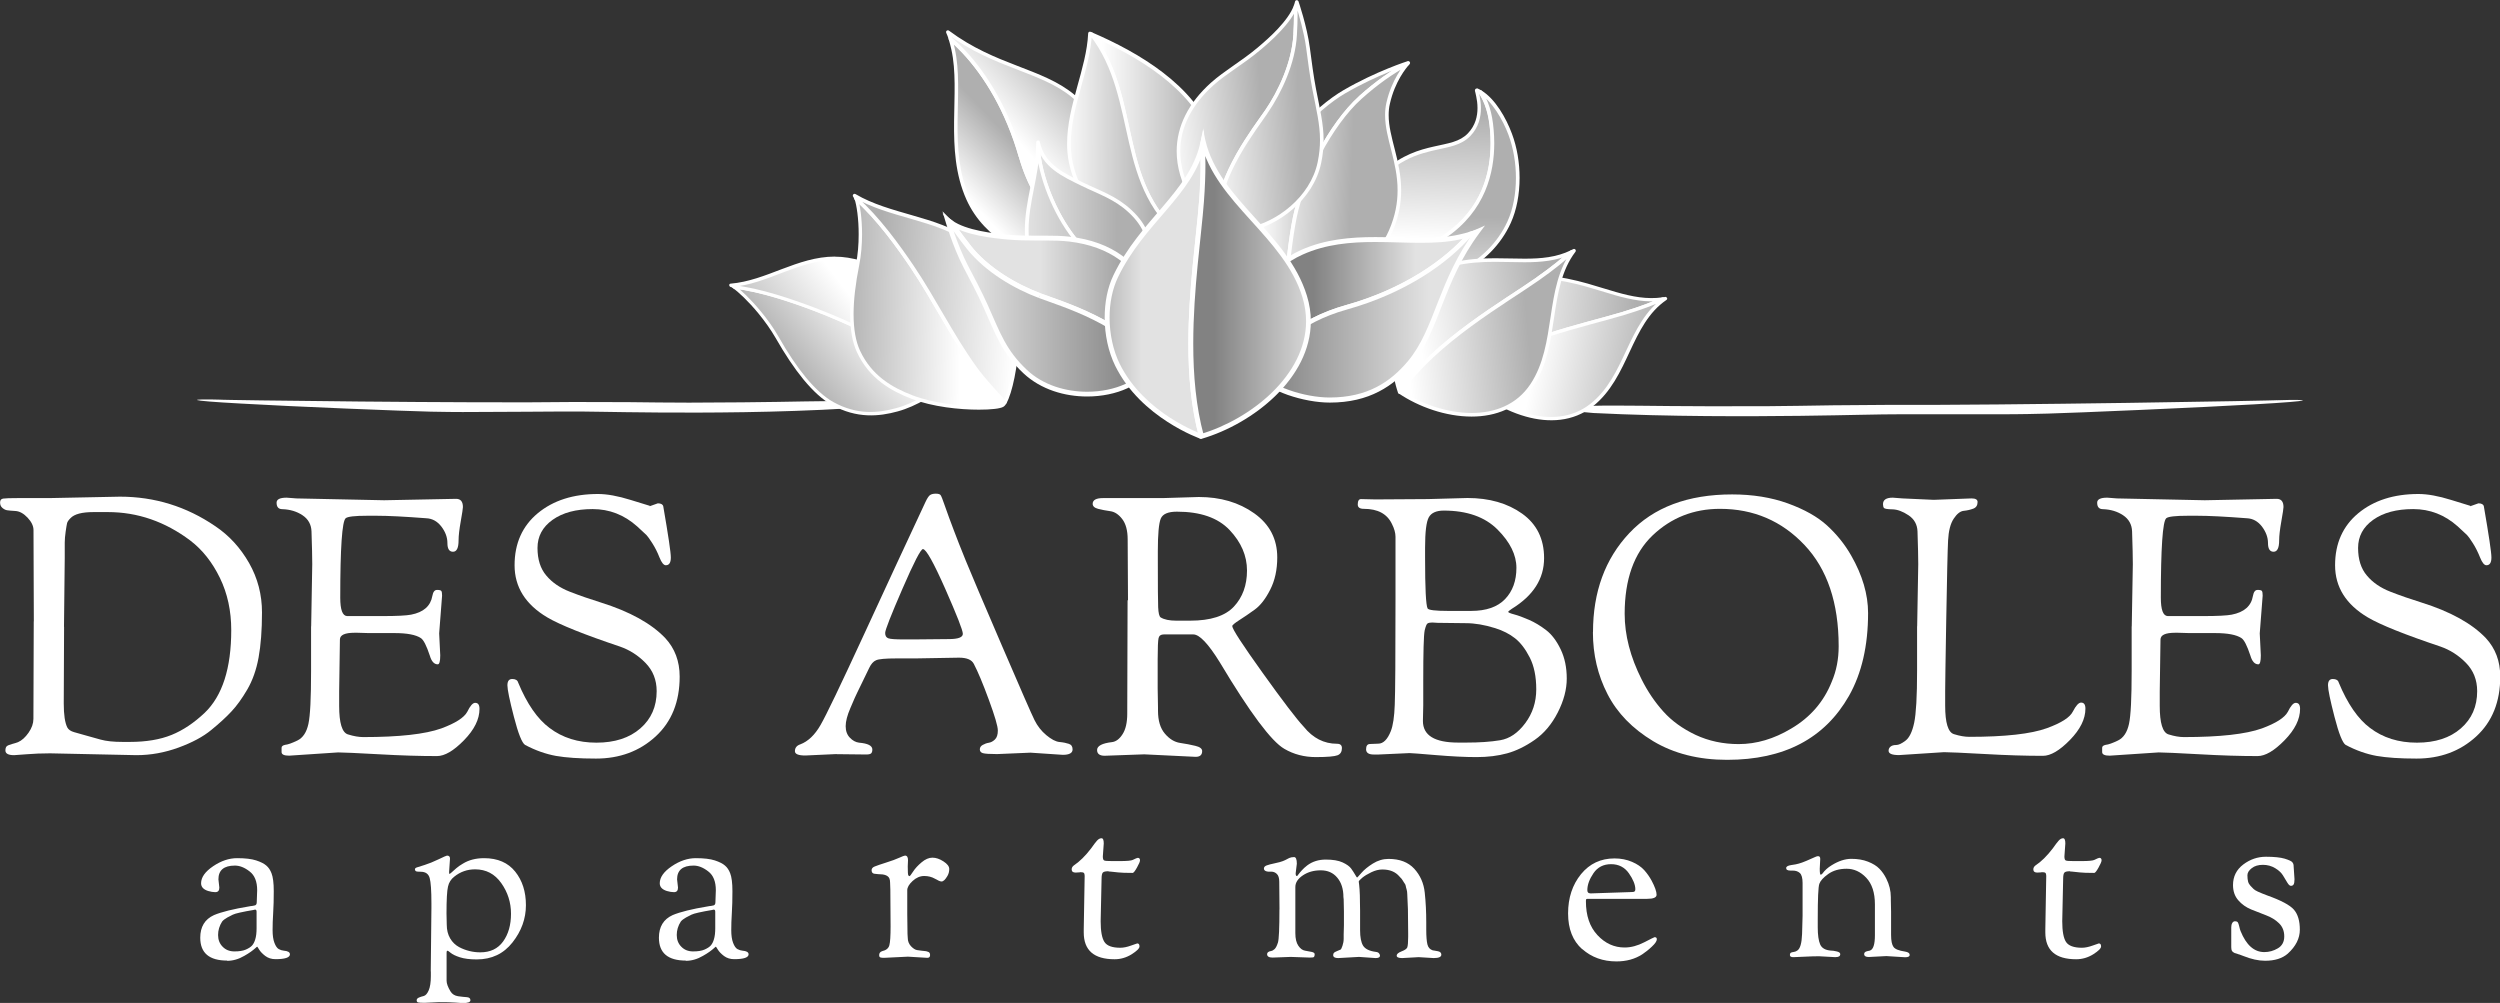 <?xml version="1.0" encoding="UTF-8"?>
<svg id="logos" xmlns="http://www.w3.org/2000/svg" xmlns:xlink="http://www.w3.org/1999/xlink" viewBox="0 0 300 120.35">
  <rect x="0" y="0" width="300" height="120.35" fill="#333333" stroke="none"/>
  <defs>
    <style>
      .cls-1 {
        fill: url(#New_Gradient_Swatch_4);
      }

      .cls-1, .cls-2, .cls-3, .cls-4, .cls-5, .cls-6, .cls-7, .cls-8, .cls-9, .cls-10, .cls-11, .cls-12, .cls-13, .cls-14, .cls-15, .cls-16, .cls-17, .cls-18, .cls-19, .cls-20, .cls-21, .cls-22, .cls-23, .cls-24, .cls-25, .cls-26, .cls-27, .cls-28 {
        stroke-width: 0px;
      }

      .cls-2 {
        fill: url(#linear-gradient);
      }

      .cls-3 {
        fill: url(#linear-gradient-25);
      }

      .cls-4 {
        fill: url(#linear-gradient-11);
      }

      .cls-5 {
        fill: url(#linear-gradient-12);
      }

      .cls-6 {
        fill: url(#linear-gradient-13);
      }

      .cls-7 {
        fill: url(#linear-gradient-10);
      }

      .cls-8 {
        fill: url(#linear-gradient-17);
      }

      .cls-9 {
        fill: url(#linear-gradient-16);
      }

      .cls-10 {
        fill: url(#linear-gradient-19);
      }

      .cls-11 {
        fill: url(#linear-gradient-15);
      }

      .cls-12 {
        fill: url(#linear-gradient-23);
      }

      .cls-13 {
        fill: url(#linear-gradient-21);
      }

      .cls-14 {
        fill: url(#linear-gradient-18);
      }

      .cls-15 {
        fill: url(#linear-gradient-14);
      }

      .cls-16 {
        fill: url(#linear-gradient-22);
      }

      .cls-17 {
        fill: url(#linear-gradient-20);
      }

      .cls-18 {
        fill: url(#linear-gradient-24);
      }

      .cls-19 {
        fill-rule: evenodd;
      }

      .cls-19, .cls-28 {
        fill: #fff;
      }

      .cls-20 {
        fill: url(#linear-gradient-4);
      }

      .cls-21 {
        fill: url(#linear-gradient-2);
      }

      .cls-22 {
        fill: url(#linear-gradient-3);
      }

      .cls-23 {
        fill: url(#linear-gradient-8);
      }

      .cls-24 {
        fill: url(#linear-gradient-9);
      }

      .cls-25 {
        fill: url(#linear-gradient-7);
      }

      .cls-26 {
        fill: url(#linear-gradient-5);
      }

      .cls-27 {
        fill: url(#linear-gradient-6);
      }
    </style>
    <linearGradient id="linear-gradient" x1="1067.25" y1="-104.08" x2="1067.83" y2="-104.08" gradientTransform="translate(1959.35 31557.35) rotate(-87.68) scale(29.45)" gradientUnits="userSpaceOnUse">
      <stop offset="0" stop-color="#fff"/>
      <stop offset=".9" stop-color="#afafaf"/>
      <stop offset="1" stop-color="#afafaf"/>
    </linearGradient>
    <linearGradient id="linear-gradient-2" x1="1082.49" y1="-120.39" x2="1083.07" y2="-120.39" gradientTransform="translate(2517.95 28970.94) rotate(-88.29) scale(26.65)" xlink:href="#linear-gradient"/>
    <linearGradient id="linear-gradient-3" x1="902.74" y1="-14.42" x2="903.61" y2="-14.42" gradientTransform="translate(-18123.88 -2692.13) rotate(7.65) scale(20.49 -18.79) skewX(-1.45)" xlink:href="#linear-gradient"/>
    <linearGradient id="linear-gradient-4" x1="917.28" y1="5.08" x2="917.86" y2="5.08" gradientTransform="translate(-25025.12 -4863.22) rotate(11.3) scale(28 -25.61) skewX(-.81)" xlink:href="#linear-gradient"/>
    <linearGradient id="linear-gradient-5" x1="873.49" y1="74.01" x2="874.07" y2="74.01" gradientTransform="translate(-13606.47 1188.01) scale(15.75 -15.75)" xlink:href="#linear-gradient"/>
    <linearGradient id="linear-gradient-6" x1="890.01" y1="69.94" x2="890.59" y2="69.94" gradientTransform="translate(-18455.55 793.24) rotate(2.12) scale(20.86 -20.86)" xlink:href="#linear-gradient"/>
    <linearGradient id="linear-gradient-7" x1="901.03" y1="115.09" x2="901.61" y2="115.09" gradientTransform="translate(-9436.15 11584.89) rotate(-43.16) scale(16.51 -16.51)" xlink:href="#linear-gradient"/>
    <linearGradient id="linear-gradient-8" x1="909.21" y1="103.6" x2="909.79" y2="103.6" gradientTransform="translate(-12666.89 14568.03) rotate(-42.19) scale(21.17 -21.17)" xlink:href="#linear-gradient"/>
    <linearGradient id="linear-gradient-9" x1="1013.45" y1="-142.72" x2="1014.25" y2="-142.72" gradientTransform="translate(15256.96 -8437.19) rotate(141.4) scale(16.89 -19.84) skewX(-.28)" xlink:href="#linear-gradient"/>
    <linearGradient id="linear-gradient-10" x1="990.86" y1="-63.42" x2="991.44" y2="-63.42" gradientTransform="translate(22822.38 -14303.69) rotate(143.45) scale(27.01 -31.7) skewX(-.94)" xlink:href="#linear-gradient"/>
    <linearGradient id="linear-gradient-11" x1="890.73" y1="80.88" x2="891.6" y2="80.88" gradientTransform="translate(-17638.62 4513.39) rotate(-8.91) scale(20.53 -20.53)" xlink:href="#linear-gradient"/>
    <linearGradient id="linear-gradient-12" x1="903.68" y1="74.12" x2="904.26" y2="74.12" gradientTransform="translate(-24871.2 4283.81) rotate(-4.93) scale(28.01 -28.01)" xlink:href="#linear-gradient"/>
    <linearGradient id="linear-gradient-13" x1="995.94" y1="57.97" x2="996.74" y2="57.97" gradientTransform="translate(19888.05 -857.2) rotate(-179.26) scale(19.84 -19.84)" xlink:href="#linear-gradient"/>
    <linearGradient id="linear-gradient-14" x1="976.06" y1="61.76" x2="976.64" y2="61.76" gradientTransform="translate(31128.53 -575.88) rotate(-177.51) scale(31.71 -31.71)" xlink:href="#linear-gradient"/>
    <linearGradient id="linear-gradient-15" x1="895.89" y1="71.1" x2="896.47" y2="71.1" gradientTransform="translate(-20509.19 1654.49) scale(23.04 -23.04)" xlink:href="#linear-gradient"/>
    <linearGradient id="linear-gradient-16" x1="891.66" y1="71.42" x2="892.24" y2="71.42" gradientTransform="translate(-18647.52 1448.87) rotate(.22) scale(21.05 -21.05)" xlink:href="#linear-gradient"/>
    <linearGradient id="linear-gradient-17" x1="903.45" y1="70.48" x2="904.03" y2="70.48" gradientTransform="translate(-24634.83 1959.74) scale(27.4 -27.4)" xlink:href="#linear-gradient"/>
    <linearGradient id="linear-gradient-18" x1="909.23" y1="69.73" x2="909.81" y2="69.73" gradientTransform="translate(-29005.4 2262.11) scale(32.03 -32.03)" xlink:href="#linear-gradient"/>
    <linearGradient id="linear-gradient-19" x1="894.57" y1="73.96" x2="895.15" y2="73.96" gradientTransform="translate(-19680.85 2936.1) rotate(-3.66) scale(22.32 -22.32)" xlink:href="#linear-gradient"/>
    <linearGradient id="linear-gradient-20" x1="892.31" y1="72.87" x2="892.9" y2="72.87" gradientTransform="translate(-18981.22 2265.74) rotate(-2.04) scale(21.51 -21.51)" xlink:href="#linear-gradient"/>
    <linearGradient id="linear-gradient-21" x1="896.1" y1="71.57" x2="896.68" y2="71.57" gradientTransform="translate(-20909.56 1718.49) scale(23.51 -23.51)" gradientUnits="userSpaceOnUse">
      <stop offset="0" stop-color="#828282"/>
      <stop offset=".9" stop-color="#e2e2e2"/>
      <stop offset="1" stop-color="#e2e2e2"/>
    </linearGradient>
    <linearGradient id="linear-gradient-22" x1="912.79" y1="69.36" x2="913.37" y2="69.36" gradientTransform="translate(-33438.32 2590.34) scale(36.8 -36.8)" xlink:href="#linear-gradient-21"/>
    <linearGradient id="linear-gradient-23" x1="979.89" y1="60.23" x2="980.47" y2="60.23" gradientTransform="translate(28184.1 -1688.64) rotate(-180) scale(28.62 -28.62)" xlink:href="#linear-gradient-21"/>
    <linearGradient id="linear-gradient-24" x1="970.88" y1="61.4" x2="971.46" y2="61.4" gradientTransform="translate(36612.46 -2270.18) rotate(-180) scale(37.57 -37.57)" xlink:href="#linear-gradient-21"/>
    <linearGradient id="linear-gradient-25" x1="888.27" y1="72.17" x2="888.85" y2="72.17" gradientTransform="translate(-17452.28 1463.41) scale(19.79 -19.79)" xlink:href="#linear-gradient-21"/>
    <linearGradient id="New_Gradient_Swatch_4" data-name="New Gradient Swatch 4" x1="897.92" y1="70.88" x2="898.5" y2="70.88" gradientTransform="translate(-21673.61 1756.8) scale(24.3 -24.3)" gradientUnits="userSpaceOnUse">
      <stop offset="0" stop-color="#828282"/>
      <stop offset=".9" stop-color="#e2e2e2"/>
      <stop offset="1" stop-color="#e2e2e2"/>
    </linearGradient>
  </defs>
  <g>
    <path class="cls-28" d="m4.06,74.57l-.04-10.96c0-.49-.24-.99-.71-1.49-.47-.5-.96-.77-1.45-.8-.49-.03-.83-.06-1.01-.09-.19-.03-.37-.12-.56-.28-.19-.16-.28-.37-.28-.65s.12-.43.37-.47c.24-.04.86-.06,1.83-.06h3.76l8.42-.17c4.17,0,7.98,1.18,11.44,3.54,1.67,1.12,3.02,2.6,4.06,4.42,1.04,1.83,1.55,3.81,1.55,5.93s-.14,3.94-.41,5.42c-.27,1.48-.73,2.76-1.36,3.84-.63,1.08-1.27,1.96-1.9,2.63-.63.68-1.44,1.42-2.42,2.22-.98.81-2.29,1.51-3.93,2.11s-3.32.91-5.05.91l-10.36-.22c-1.01,0-1.94.04-2.81.11s-1.37.11-1.51.11c-.69,0-1.04-.19-1.04-.56,0-.23.05-.4.15-.5.1-.1.32-.19.65-.28.33-.09.57-.16.71-.22.46-.2.88-.58,1.27-1.14s.58-1.11.58-1.66l.04-11.7Zm3.63.65l-.04,9.19c0,1.35.14,2.32.43,2.89.14.26.42.45.82.56.4.12.86.25,1.38.39.52.14,1.11.31,1.79.5.68.19,1.56.28,2.65.28h.86c1.96,0,3.63-.28,5.01-.84,1.38-.56,2.7-1.45,3.97-2.65,2.13-2.04,3.19-5.35,3.19-9.93,0-2.3-.45-4.39-1.36-6.26-.91-1.87-2.09-3.37-3.56-4.49-3.02-2.27-6.32-3.41-9.88-3.41h-1.73c-1.38,0-2.3.24-2.76.73-.23.23-.37.43-.41.6-.04.17-.1.51-.17,1.01-.07.5-.11.94-.11,1.32v1.81l-.09,8.29Z"/>
    <path class="cls-28" d="m37.34,75.17l.13-7.47c0-.78-.03-2.09-.09-3.93-.03-.83-.39-1.48-1.08-1.94s-1.5-.7-2.42-.73c-.46,0-.69-.26-.69-.78,0-.4.4-.6,1.21-.6l1.17.09,10.53.22,8.63-.17c.55,0,.82.33.82.99,0,.17-.09.74-.26,1.71-.17.96-.26,1.72-.26,2.27,0,.92-.22,1.38-.67,1.38s-.67-.35-.67-1.04-.24-1.35-.73-1.99c-.49-.63-1.09-.96-1.81-.99-2.59-.2-4.58-.3-5.96-.3h-1.12c-1.5,0-2.36.1-2.59.3-.43.37-.65,3.55-.65,9.54,0,1.44.27,2.17.82,2.2h4.23c1.73,0,2.88-.06,3.45-.17,1.5-.29,2.34-1.04,2.55-2.24.09-.49.27-.73.56-.73s.46.04.52.13c.06.09.09.27.09.56l-.35,4.53.13,2.63c0,.72-.1,1.08-.3,1.08-.43,0-.75-.35-.95-1.04-.4-1.21-.76-1.91-1.08-2.11-.6-.4-1.66-.6-3.15-.6h-3.11l-1.38-.04h-.3c-1.18,0-1.77.27-1.77.82l-.09,6.22v1.73c0,2.07.35,3.22,1.06,3.43.7.22,1.32.32,1.83.32,4.32,0,7.44-.35,9.37-1.04,1.7-.63,2.73-1.29,3.11-1.99.35-.72.66-1.08.95-1.08.35,0,.52.24.52.73,0,1.24-.62,2.49-1.86,3.76-1.24,1.27-2.32,1.9-3.24,1.9-2.07,0-4.41-.07-7.01-.22-2.6-.14-4.22-.22-4.86-.22l-5.87.39c-.6,0-.91-.14-.91-.43v-.52c0-.17.14-.29.43-.35.32-.03.81-.2,1.47-.52.66-.32,1.1-.98,1.32-1.99s.32-3.12.32-6.35v-5.35Z"/>
    <path class="cls-28" d="m77.95,60.75l.99-.35c.37,0,.59.12.65.35.6,3.48.91,5.53.91,6.15s-.2.93-.6.93c-.26,0-.51-.31-.76-.93-.24-.62-.53-1.19-.86-1.71-.33-.52-.57-.85-.71-.99-.14-.14-.52-.49-1.12-1.04-1.55-1.38-3.33-2.07-5.33-2.07s-3.6.43-4.81,1.29c-1.21.86-1.81,1.99-1.81,3.37s.35,2.49,1.06,3.32c.7.84,1.65,1.48,2.83,1.94,1.18.46,2.42.89,3.71,1.29,3.48,1.09,6.06,2.52,7.73,4.27,1.15,1.24,1.73,2.78,1.73,4.62,0,3.02-.96,5.42-2.89,7.19-1.93,1.77-4.32,2.65-7.16,2.65-1.99,0-3.58-.11-4.79-.32-1.21-.22-2.45-.65-3.71-1.32-.37-.23-.82-1.35-1.34-3.37-.52-2.01-.78-3.27-.78-3.78s.19-.76.58-.76.63.14.71.43c1.06,2.56,2.32,4.37,3.76,5.44,1.55,1.18,3.43,1.77,5.63,1.77s3.96-.57,5.27-1.71c1.31-1.14,1.96-2.63,1.96-4.47,0-1.35-.45-2.48-1.34-3.39-.89-.91-1.91-1.56-3.06-1.96-4.29-1.44-7.19-2.6-8.72-3.5-2.62-1.55-3.93-3.64-3.93-6.26s.93-4.7,2.78-6.24c1.86-1.54,4.27-2.31,7.23-2.31,1.09,0,2.4.24,3.91.71,1.51.47,2.28.71,2.31.71Z"/>
    <path class="cls-28" d="m100.35,90.49l-3.71.17c-.83,0-1.25-.17-1.25-.52,0-.4.22-.68.65-.82.92-.35,1.73-1.11,2.42-2.31.69-1.19,2.42-4.81,5.2-10.83,2.78-6.03,5.24-11.34,7.4-15.95.2-.43.38-.7.54-.82.16-.11.39-.17.69-.17s.5.06.58.17c.09.12.24.5.47,1.17.23.66.41,1.17.54,1.51.13.35.34.91.63,1.68.29.78.75,1.94,1.38,3.5.63,1.55,2.08,4.96,4.34,10.21,2.26,5.25,3.56,8.23,3.91,8.93.35.71.82,1.31,1.42,1.81.6.5,1.13.78,1.58.82.45.04.82.12,1.12.22.3.1.45.32.45.67,0,.43-.39.65-1.17.65l-3.88-.26-4.01.17c-.89,0-1.46-.04-1.7-.11-.24-.07-.37-.22-.37-.45s.11-.41.35-.54c.23-.13.47-.22.73-.26.26-.04.5-.17.73-.39.23-.22.35-.57.35-1.08s-.36-1.73-1.08-3.69c-.72-1.96-1.32-3.39-1.81-4.32-.26-.49-.85-.73-1.77-.73l-5.22.09h-2.29c-1.29,0-2.11.07-2.44.22-.33.14-.6.45-.82.91s-.53,1.1-.93,1.92c-.4.82-.68,1.39-.82,1.71-.14.32-.32.72-.52,1.21-.37.86-.56,1.58-.56,2.16s.17,1.04.5,1.38c.33.35.7.55,1.1.6,1.06.09,1.6.36,1.6.82,0,.2-.04.35-.13.45-.09.1-.29.15-.6.15l-3.58-.04Zm7.94-19.83c-1.38,3.18-2.07,4.94-2.07,5.29s.13.56.39.65c.26.09.86.13,1.81.13h1.34l4.1-.04c1.12,0,1.68-.21,1.68-.63s-.71-2.22-2.11-5.4c-1.41-3.18-2.3-4.77-2.68-4.77-.26,0-1.08,1.59-2.46,4.77Z"/>
    <path class="cls-28" d="m135.36,72.02l-.04-7.29c0-1.06-.22-1.88-.65-2.44s-.91-.88-1.45-.95c-.53-.07-1.01-.17-1.45-.28-.43-.11-.65-.32-.65-.6,0-.46.42-.69,1.25-.69h7.17l4.32-.13c2.59,0,4.81.65,6.65,1.96,1.84,1.31,2.76,3.07,2.76,5.29,0,1.47-.28,2.76-.84,3.86-.56,1.11-1.18,1.91-1.86,2.4-.68.49-1.29.91-1.86,1.27-.56.36-.84.6-.84.71,0,.35,1.21,2.21,3.63,5.59,2.42,3.38,4.07,5.55,4.96,6.5,1.09,1.35,2.42,2.03,3.97,2.03.4,0,.6.17.6.52,0,.43-.17.72-.52.86-.35.14-1.22.22-2.61.22s-2.65-.33-3.78-.99c-1.55-.89-4.13-4.34-7.73-10.36-1.38-2.24-2.45-3.37-3.19-3.37h-3.54c-.35,0-.55.14-.63.43-.07.29-.11,1.14-.11,2.55v3.5l.04,2.29v.39c0,1.18.27,2.09.82,2.74.55.65,1.16,1.02,1.83,1.12.68.1,1.29.22,1.83.35.55.13.82.34.82.63,0,.46-.26.69-.78.69l-6.17-.3-4.75.17c-.6,0-.91-.23-.91-.69,0-.49.6-.81,1.81-.95.46-.06.88-.37,1.25-.95.37-.57.56-1.4.56-2.46l.04-13.6Zm3.58-4.66c0,2.96.01,4.8.04,5.5.03.71.13,1.12.3,1.23.43.26,1.05.39,1.86.39h1.68c2.45,0,4.19-.56,5.24-1.68,1.05-1.12,1.58-2.57,1.58-4.34s-.7-3.39-2.09-4.86c-1.4-1.47-3.5-2.2-6.32-2.2-1.07,0-1.71.28-1.94.84-.23.56-.35,1.86-.35,3.91v1.21Z"/>
    <path class="cls-28" d="m164.4,89.28l.99-.04c.6,0,1.11-.5,1.51-1.51.26-.66.42-1.71.47-3.15.06-1.44.09-5.71.09-12.82v-7.34c0-.46-.14-.98-.43-1.55-.58-1.21-1.7-1.81-3.37-1.81-.49,0-.73-.17-.73-.52,0-.43.13-.65.39-.65l1.73.04,6.3-.04,4.75-.13c2.62,0,4.81.63,6.56,1.88,1.75,1.25,2.63,3.03,2.63,5.33,0,2.48-1.29,4.5-3.88,6.09-.29.2-.43.32-.43.35,0,.09.24.19.73.32.49.13,1.08.35,1.77.65.69.3,1.37.71,2.05,1.23.68.52,1.26,1.29,1.75,2.31.49,1.02.73,2.19.73,3.5s-.36,2.67-1.08,4.08c-.72,1.41-1.64,2.5-2.76,3.28-1.12.78-2.23,1.32-3.32,1.62-1.09.3-2.32.45-3.67.45s-2.98-.08-4.88-.24-2.95-.24-3.15-.24l-3.71.17h-.6c-.6,0-.91-.21-.91-.63s.16-.63.47-.63Zm6.39-4.66l-.04,1.9c0,1.73,1.41,2.59,4.23,2.59h.99c1.55,0,2.9-.09,4.04-.28,1.14-.19,2.14-.87,3.02-2.05.88-1.18,1.32-2.53,1.32-4.06s-.26-2.8-.78-3.82c-.52-1.02-1.11-1.79-1.77-2.31-.66-.52-1.45-.92-2.37-1.21-1.27-.4-2.45-.6-3.54-.6l-3.37-.04-.65-.04c-.26,0-.45.04-.56.11-.12.07-.23.35-.35.84-.12.6-.17,2.62-.17,6.04v2.93Zm.22-17.65c0,3.63.1,5.64.3,6.04.11.2.93.3,2.46.3h2.76c1.81,0,3.17-.47,4.08-1.42.91-.95,1.36-2.2,1.36-3.75s-.76-3.09-2.27-4.6-3.66-2.27-6.45-2.27c-.89,0-1.49.27-1.79.8-.3.53-.45,1.75-.45,3.65v1.25Z"/>
    <path class="cls-28" d="m191.16,75.86c0-4.83,1.45-8.8,4.36-11.89,2.91-3.09,7.02-4.64,12.34-4.64,2.47,0,4.7.36,6.69,1.08,1.98.72,3.55,1.6,4.7,2.65,1.15,1.05,2.12,2.25,2.89,3.6,1.35,2.36,2.03,4.66,2.03,6.91,0,3.91-.76,7.22-2.29,9.93-2.91,5.12-7.78,7.68-14.63,7.68-3.42,0-6.38-.75-8.87-2.24-2.49-1.5-4.32-3.38-5.48-5.65-1.17-2.27-1.75-4.75-1.75-7.42Zm3.8-2.2c0,2.56.68,5.18,2.03,7.86.72,1.44,1.59,2.73,2.61,3.86,1.02,1.14,2.32,2.07,3.88,2.81,1.57.73,3.29,1.1,5.16,1.1,2.13,0,4.23-.62,6.3-1.86,2.3-1.35,3.93-3.24,4.88-5.65.55-1.29.82-2.7.82-4.23,0-5.21-1.37-9.26-4.1-12.15-2.73-2.89-6.11-4.34-10.14-4.34-3.17,0-5.86,1.07-8.09,3.19-2.23,2.13-3.35,5.27-3.35,9.41Z"/>
    <path class="cls-28" d="m230.06,75.17l.13-7.47c0-.78-.03-2.09-.09-3.93-.03-.83-.39-1.48-1.08-1.94s-1.34-.7-1.94-.71c-.6-.01-.94-.07-1.01-.17-.07-.1-.11-.25-.11-.45,0-.52.39-.78,1.17-.78l1.17.09,3.75.17,4.53-.17c.49,0,.73.14.73.43,0,.4-.17.67-.52.8-.35.13-.73.22-1.14.26-.42.04-.82.36-1.21.95-.39.59-.61,1.46-.67,2.61-.06,1.15-.13,4.3-.22,9.45-.09,5.15-.13,8.03-.13,8.63v1.73c0,2.07.35,3.22,1.06,3.43.7.22,1.32.32,1.83.32,4.32,0,7.42-.35,9.32-1.04,1.73-.63,2.76-1.29,3.11-1.99.37-.72.7-1.08.99-1.08.35,0,.52.24.52.73,0,1.24-.62,2.49-1.86,3.76-1.24,1.27-2.32,1.9-3.24,1.9-2.07,0-4.41-.07-7.01-.22-2.6-.14-4.22-.22-4.86-.22l-5.4.35c-.83,0-1.25-.17-1.25-.52,0-.2.08-.37.24-.5.16-.13.38-.19.67-.19s.66-.17,1.12-.52c.46-.35.81-1.06,1.04-2.14.23-1.08.35-3.16.35-6.24v-5.35Z"/>
    <path class="cls-28" d="m255.81,75.17l.13-7.47c0-.78-.03-2.09-.09-3.93-.03-.83-.39-1.48-1.08-1.94s-1.5-.7-2.42-.73c-.46,0-.69-.26-.69-.78,0-.4.4-.6,1.21-.6l1.17.09,10.53.22,8.63-.17c.55,0,.82.33.82.99,0,.17-.09.74-.26,1.71s-.26,1.72-.26,2.27c0,.92-.22,1.38-.67,1.38s-.67-.35-.67-1.04-.25-1.35-.73-1.99c-.49-.63-1.09-.96-1.81-.99-2.59-.2-4.58-.3-5.96-.3h-1.12c-1.5,0-2.36.1-2.59.3-.43.37-.65,3.55-.65,9.54,0,1.44.27,2.17.82,2.2h4.23c1.73,0,2.88-.06,3.45-.17,1.5-.29,2.35-1.04,2.55-2.24.09-.49.27-.73.56-.73s.46.04.52.13c.06.09.09.27.09.56l-.35,4.53.13,2.63c0,.72-.1,1.08-.3,1.08-.43,0-.75-.35-.95-1.04-.4-1.21-.76-1.91-1.08-2.11-.6-.4-1.66-.6-3.15-.6h-3.11l-1.38-.04h-.3c-1.18,0-1.77.27-1.77.82l-.09,6.22v1.73c0,2.07.35,3.22,1.06,3.43.7.22,1.32.32,1.83.32,4.32,0,7.44-.35,9.37-1.04,1.7-.63,2.73-1.29,3.11-1.99.35-.72.66-1.08.95-1.08.35,0,.52.24.52.73,0,1.24-.62,2.49-1.86,3.76-1.24,1.27-2.32,1.9-3.24,1.9-2.07,0-4.41-.07-7.01-.22-2.6-.14-4.22-.22-4.86-.22l-5.87.39c-.6,0-.91-.14-.91-.43v-.52c0-.17.14-.29.43-.35.32-.03.81-.2,1.47-.52.66-.32,1.1-.98,1.32-1.99s.32-3.12.32-6.35v-5.35Z"/>
    <path class="cls-28" d="m296.42,60.75l.99-.35c.37,0,.59.12.65.35.6,3.48.91,5.53.91,6.15s-.2.93-.6.93c-.26,0-.51-.31-.76-.93-.25-.62-.53-1.19-.86-1.71-.33-.52-.57-.85-.71-.99-.14-.14-.52-.49-1.12-1.04-1.55-1.38-3.33-2.07-5.33-2.07s-3.6.43-4.81,1.29c-1.21.86-1.81,1.99-1.81,3.37s.35,2.49,1.06,3.32c.7.84,1.65,1.48,2.83,1.94,1.18.46,2.42.89,3.71,1.29,3.48,1.09,6.06,2.52,7.73,4.27,1.15,1.24,1.73,2.78,1.73,4.62,0,3.02-.96,5.42-2.89,7.19-1.93,1.77-4.32,2.65-7.16,2.65-1.99,0-3.58-.11-4.79-.32-1.21-.22-2.45-.65-3.71-1.32-.37-.23-.82-1.35-1.34-3.37-.52-2.01-.78-3.27-.78-3.78s.19-.76.58-.76.63.14.71.43c1.06,2.56,2.32,4.37,3.75,5.44,1.55,1.18,3.43,1.77,5.63,1.77s3.96-.57,5.27-1.71c1.31-1.14,1.96-2.63,1.96-4.47,0-1.35-.45-2.48-1.34-3.39-.89-.91-1.91-1.56-3.06-1.96-4.29-1.44-7.19-2.6-8.72-3.5-2.62-1.55-3.93-3.64-3.93-6.26s.93-4.7,2.78-6.24c1.86-1.54,4.27-2.31,7.23-2.31,1.09,0,2.4.24,3.91.71,1.51.47,2.28.71,2.31.71Z"/>
  </g>
  <g>
    <path class="cls-28" d="m27.27,115.27c-2.16,0-3.24-.91-3.24-2.74,0-1.32.55-2.22,1.65-2.72.91-.38,2.31-.73,4.2-1.04.05-.02.13-.03.22-.04.09,0,.19-.02.29-.04.1-.02.18-.04.23-.05.13-.06.19-.18.19-.38l.05-1.43c0-1.04-.3-1.8-.91-2.26-.6-.47-1.19-.7-1.76-.7-1.32,0-1.98.55-1.98,1.65l.11.99c0,.37-.16.55-.49.55-.26,0-.54-.05-.85-.14-.57-.18-.85-.49-.85-.93,0-.71.48-1.39,1.44-2.04.96-.65,1.92-.97,2.89-.97s1.73.09,2.28.27.96.39,1.22.62c.27.23.47.53.62.92.18.46.27,1.18.27,2.15s-.02,1.85-.07,2.61c-.05.76-.07,1.45-.07,2.07s.07,1.13.22,1.52c.15.39.32.64.52.75.2.11.4.17.6.19.49.04.74.18.74.44,0,.38-.58.58-1.73.58-.48,0-.88-.13-1.22-.38-.34-.26-.58-.51-.73-.75-.15-.25-.23-.37-.25-.37s-.09.06-.22.18c-.13.12-.31.26-.54.43-.23.16-.49.33-.78.49-.68.4-1.37.6-2.09.6Zm3.35-6.12l-.27.06c-.42.07-.69.12-.8.14-.11.02-.37.07-.77.16-.4.09-.68.17-.84.25-.16.07-.38.19-.66.34-.28.16-.49.32-.62.48-.33.51-.49,1.05-.49,1.62s.18,1.04.55,1.41c.37.38.84.56,1.41.56s1.03-.07,1.37-.22c.34-.15.59-.31.75-.49.16-.18.29-.43.38-.74.11-.35.16-.8.16-1.34v-1.98c0-.16-.06-.25-.19-.25Z"/>
    <path class="cls-28" d="m51.69,116.56l.08-7.57v-.6c0-1.52-.07-2.53-.21-3.03-.14-.5-.5-.75-1.08-.75-.31,0-.5-.02-.58-.07-.07-.05-.11-.12-.11-.22s.08-.18.23-.23c.16-.06.47-.16.95-.3.48-.15,1.02-.37,1.65-.67.62-.3.96-.45,1.02-.45.24,0,.36.12.36.36l-.11,1.62c0,.15.02.22.05.22s.12-.06.26-.19c.14-.13.32-.29.54-.48s.48-.38.8-.56c.71-.44,1.56-.66,2.55-.66,1.63,0,2.87.54,3.73,1.61.86,1.07,1.29,2.41,1.29,4.03s-.54,3.11-1.61,4.47c-1.07,1.36-2.5,2.04-4.29,2.04-.84,0-1.52-.09-2.04-.26-.52-.17-.88-.35-1.08-.52-.2-.17-.33-.26-.4-.26s-.1.07-.1.22v3.37c0,.35.16.78.47,1.29.2.33.51.52.92.58.41.06.76.09,1.04.11.28.02.43.14.43.37s-.31.34-.93.34c-.11,0-.4-.02-.88-.06-.48-.04-1.13-.05-1.98-.05l-1.73.08c-.4,0-.66-.02-.77-.05-.11-.04-.16-.12-.16-.26s.09-.24.26-.32c.17-.07.37-.14.59-.19.22-.06.42-.28.59-.67.17-.39.26-.96.26-1.71v-.55Zm1.89-6.97l.03,1.37c0,.64.14,1.19.41,1.65s.63.8,1.07,1.04c.8.42,1.66.63,2.55.63,1.19,0,2.1-.43,2.73-1.3.63-.87.95-1.98.95-3.33s-.39-2.58-1.17-3.68c-.78-1.1-1.82-1.65-3.14-1.65-.93,0-1.77.29-2.5.88-.38.29-.64.69-.75,1.19-.12.5-.18,1.57-.18,3.2Z"/>
    <path class="cls-28" d="m82.31,115.27c-2.16,0-3.24-.91-3.24-2.74,0-1.32.55-2.22,1.65-2.72.91-.38,2.31-.73,4.2-1.04.05-.02.13-.03.22-.04.09,0,.19-.02.29-.04.1-.02.18-.04.23-.05.13-.06.19-.18.19-.38l.05-1.43c0-1.04-.3-1.8-.91-2.26-.6-.47-1.19-.7-1.76-.7-1.32,0-1.98.55-1.98,1.65l.11.99c0,.37-.16.55-.49.55-.26,0-.54-.05-.85-.14-.57-.18-.85-.49-.85-.93,0-.71.48-1.39,1.44-2.04.96-.65,1.92-.97,2.89-.97s1.73.09,2.28.27.96.39,1.22.62c.27.23.47.53.62.92.18.46.27,1.18.27,2.15s-.02,1.85-.07,2.61c-.05.76-.07,1.45-.07,2.07s.07,1.13.22,1.52c.15.39.32.64.52.75.2.11.4.17.6.19.49.04.74.18.74.44,0,.38-.58.58-1.73.58-.48,0-.88-.13-1.22-.38-.34-.26-.58-.51-.73-.75-.15-.25-.23-.37-.25-.37s-.09.06-.22.18c-.13.12-.31.26-.54.43-.23.16-.49.33-.78.49-.68.4-1.37.6-2.09.6Zm3.35-6.12l-.27.06c-.42.07-.69.12-.8.14-.11.02-.37.07-.77.16-.4.09-.68.17-.84.25-.16.07-.38.19-.66.34-.28.16-.49.32-.62.48-.33.51-.49,1.05-.49,1.62s.18,1.04.55,1.41c.37.38.84.56,1.41.56s1.03-.07,1.37-.22c.34-.15.59-.31.75-.49.16-.18.29-.43.38-.74.11-.35.16-.8.16-1.34v-1.98c0-.16-.06-.25-.19-.25Z"/>
    <path class="cls-28" d="m105.41,104.9l-.3-.03c-.35,0-.52-.15-.52-.44,0-.2.12-.35.37-.45.25-.1.7-.26,1.37-.47.67-.21,1.19-.4,1.58-.58.38-.17.61-.26.69-.26.24,0,.36.18.36.55l-.03.74c0,.66.02,1.02.07,1.08.05.06.09.1.14.1s.19-.18.43-.55c.24-.37.58-.74,1.02-1.11.44-.37.87-.56,1.3-.56s.87.15,1.33.45c.46.3.69.6.69.91s-.07.58-.22.84c-.26.44-.49.66-.71.66-.15,0-.41-.11-.78-.33-.38-.22-.81-.33-1.3-.33s-.96.2-1.39.6c-.43.4-.64.77-.64,1.1v2.85l.03,2.39.03.49c0,.38.13.71.38.99.26.27.5.43.73.47.23.04.43.06.59.08.16.02.29.03.38.04.09,0,.19.03.3.07.2.04.3.17.3.4s-.11.34-.33.34l-2.33-.14-2.85.14c-.33,0-.51-.04-.55-.11-.04-.07-.05-.15-.05-.22,0-.24.12-.39.36-.47.48-.11.76-.34.86-.7.1-.36.15-1.12.15-2.29l-.03-4.42-.03-.82c0-.2-.03-.37-.08-.49-.15-.35-.58-.52-1.29-.52Z"/>
    <path class="cls-28" d="m129.59,104.68l-.52.03c-.31,0-.47-.13-.47-.38,0-.18.08-.34.25-.47.69-.46,1.39-1.14,2.09-2.06.29-.42.53-.73.7-.92.17-.19.35-.29.54-.29s.27.21.27.63l-.11,1.56c0,.26.05.41.15.47.1.06.43.08.97.08h.96c.82,0,1.33-.05,1.51-.14.33-.16.53-.25.6-.25.18,0,.27.1.27.3,0,.15-.12.43-.36.86-.24.43-.41.65-.52.65-.82,0-1.4-.02-1.73-.06-.33-.04-.55-.06-.66-.07-.11,0-.21-.02-.29-.03-.08,0-.14-.01-.18-.01l-.05-.03c-.35,0-.57.05-.67.16-.1.11-.15.36-.15.74l-.11,5.1c0,1.19.15,2.02.45,2.48.3.47.94.7,1.91.7.38,0,.81-.09,1.28-.26.47-.17.72-.26.75-.26.18,0,.27.12.27.36s-.32.55-.95.95c-.63.39-1.31.59-2.04.59-2.47,0-3.7-1.07-3.7-3.21v-.41l.11-6.39c0-.18-.04-.3-.11-.36-.07-.06-.23-.08-.47-.08Z"/>
    <path class="cls-28" d="m153.54,109.15l-.03-3.35c0-.44-.1-.75-.29-.93-.19-.18-.41-.27-.64-.27-.6.04-.91-.09-.91-.38,0-.16.11-.29.33-.37s.55-.17.99-.26c.44-.09.76-.18.96-.26.2-.08.37-.16.49-.23.13-.07.22-.12.27-.14.16-.07.36-.11.58-.11s.33.27.33.8l-.14,1.15c0,.22.05.33.16.33.02,0,.08-.07.18-.21.1-.14.24-.3.41-.49s.39-.39.65-.59c.62-.46,1.36-.69,2.21-.69s1.52.11,2.02.34.84.48,1.03.74c.19.27.35.51.48.74.13.23.21.34.23.34s.2-.19.52-.56c.32-.37.78-.75,1.37-1.12.59-.37,1.22-.56,1.88-.56,1.34,0,2.36.39,3.09,1.18.72.79,1.14,1.74,1.26,2.87.12,1.13.18,2.31.18,3.55v.88c0,.82.05,1.42.14,1.78.09.37.3.6.63.71.02,0,.1.01.25.04.15.03.27.05.38.07.27.05.41.19.41.41,0,.27-.3.41-.91.41l-1.81-.11-1.98.11c-.44,0-.66-.1-.66-.29s.19-.36.58-.51.61-.3.69-.47c.07-.2.11-.62.11-1.26v-.44l-.03-2.91-.08-1.81c0-.2-.03-.39-.08-.56-.05-.17-.09-.31-.1-.4,0-.09-.06-.2-.15-.33-.09-.13-.15-.21-.16-.25-.07-.15-.22-.33-.44-.55-.48-.57-1.16-.85-2.06-.85-.42,0-.86.11-1.32.33s-.82.44-1.1.67c-.27.23-.41.38-.41.45s.02.21.05.41c.07.6.11,1.64.11,3.1v2.33c0,.84.12,1.46.36,1.85.24.39.75.65,1.54.75.18.02.31.08.38.18.07.1.11.19.11.26,0,.2-.17.3-.52.3l-2-.14-2.5.14c-.4,0-.6-.12-.6-.36,0-.13.04-.22.11-.29.07-.06.21-.13.4-.21s.32-.13.38-.16c.06-.04.14-.19.23-.47.09-.27.14-.55.14-.82v-.52l.03-1.1v-1.67l-.03-1.45-.03-.27c0-.97-.25-1.75-.74-2.33-.49-.59-1.15-.88-1.98-.88s-1.54.2-2.14.6c-.6.4-.91.87-.91,1.4v5.54c0,.66.12,1.16.36,1.51.24.35.5.54.8.59.29.05.56.1.8.15.24.05.36.15.36.27,0,.16-.03.27-.08.33s-.22.08-.49.08l-2.31-.08-2.17.08c-.44,0-.66-.14-.66-.41,0-.2.16-.33.49-.38.13-.02.27-.1.41-.23.15-.14.28-.4.4-.78.12-.38.18-1.71.18-3.98Z"/>
    <path class="cls-28" d="m189.86,113.9c-1.12-.99-1.69-2.42-1.69-4.29s.52-3.44,1.55-4.71c1.03-1.26,2.37-1.89,4.02-1.89.77,0,1.47.14,2.1.41.63.27,1.12.61,1.47,1,.35.39.64.81.88,1.25.4.75.6,1.32.6,1.7,0,.33-.38.49-1.13.49h-7.05c-.15,0-.23.01-.26.04-.03.03-.04.11-.04.26,0,1.72.46,3.07,1.39,4.06.92.99,2.01,1.48,3.25,1.48.77,0,1.55-.21,2.35-.62.8-.41,1.21-.62,1.25-.62.18,0,.27.08.27.25,0,.22-.2.52-.6.89-.4.38-.79.68-1.15.92-.88.57-1.91.85-3.1.85-1.61,0-2.98-.49-4.1-1.48Zm.97-6.69l4.83-.16c.26,0,.42-.02.48-.07.06-.05.1-.13.1-.26,0-.55-.26-1.19-.77-1.92-.51-.73-1.23-1.1-2.14-1.1s-1.62.36-2.11,1.08c-.49.72-.74,1.4-.74,2.04,0,.26.12.38.36.38Z"/>
    <path class="cls-28" d="m220.27,114.86l-2-.11c-.48,0-1.11.02-1.89.06l-1.18.05c-.27,0-.41-.08-.41-.25s.05-.26.14-.3c.09-.04.21-.06.34-.08.14-.02.27-.07.4-.16.35-.22.54-.88.58-1.99.04-1.11.06-1.83.06-2.18v-3.95c0-.58-.11-.98-.32-1.18-.21-.2-.5-.3-.86-.3h-.27c-.35,0-.52-.1-.52-.3,0-.18.2-.3.59-.36.39-.05.7-.11.93-.18.23-.06.53-.17.91-.33.37-.16.68-.29.91-.4s.38-.16.45-.16h.05c.16,0,.25.11.25.33l-.06,1.18c0,.48.04.71.11.71s.15-.05.22-.14c.27-.38.64-.71,1.1-.99.82-.51,1.61-.77,2.36-.77s1.42.11,2,.34c.59.23,1.04.51,1.37.85s.6.73.82,1.17c.37.73.55,1.48.55,2.25v.27l.03,1.45v2.8c0,.7.1,1.18.29,1.44.19.27.65.45,1.39.56.37.06.55.19.55.41,0,.18-.18.27-.55.27l-2.25-.14-2.11.11c-.37,0-.55-.12-.55-.36,0-.16.11-.27.33-.33l.36-.08c.4-.13.6-.74.6-1.84v-3.7c0-1.41-.35-2.47-1.04-3.2s-1.48-1.08-2.36-1.08-1.61.21-2.2.63c-.59.42-.94.81-1.07,1.18-.13.37-.19,1.77-.19,4.2v1.04c0,.91.1,1.59.29,2.03s.62.69,1.28.74c.18,0,.42.03.7.1.28.06.43.17.43.32,0,.24-.17.36-.52.36Z"/>
    <path class="cls-28" d="m244.99,104.68l-.52.03c-.31,0-.47-.13-.47-.38,0-.18.08-.34.25-.47.7-.46,1.39-1.14,2.09-2.06.29-.42.53-.73.7-.92.17-.19.35-.29.53-.29s.27.21.27.63l-.11,1.56c0,.26.05.41.15.47.1.06.43.08.97.08h.96c.82,0,1.33-.05,1.51-.14.33-.16.53-.25.6-.25.18,0,.27.1.27.3,0,.15-.12.43-.36.86-.24.43-.41.65-.52.65-.82,0-1.4-.02-1.73-.06-.33-.04-.55-.06-.66-.07-.11,0-.21-.02-.29-.03s-.14-.01-.18-.01l-.05-.03c-.35,0-.57.05-.67.16s-.15.36-.15.74l-.11,5.1c0,1.19.15,2.02.45,2.48s.94.7,1.91.7c.38,0,.81-.09,1.28-.26.47-.17.72-.26.75-.26.18,0,.27.12.27.36s-.32.55-.95.95c-.63.39-1.31.59-2.04.59-2.47,0-3.7-1.07-3.7-3.21v-.41l.11-6.39c0-.18-.04-.3-.11-.36-.07-.06-.23-.08-.47-.08Z"/>
    <path class="cls-28" d="m275.23,103.86l.11,1.65c0,.31-.04.52-.11.63s-.18.16-.32.16-.28-.13-.44-.4c-.16-.27-.33-.55-.52-.86-.19-.31-.5-.6-.93-.86-.43-.26-.92-.4-1.47-.4s-1,.13-1.34.4c-.35.27-.52.55-.52.86s.03.56.08.75c.05.19.15.36.29.51s.26.27.36.37c.1.1.27.21.51.32s.42.19.54.23c.12.05.32.12.59.23,1.66.59,2.73,1.16,3.21,1.71.48.56.71,1.36.71,2.4s-.48,2-1.45,2.88c-.66.57-1.56.85-2.72.85-.79,0-1.66-.19-2.63-.58-.27-.11-.43-.17-.48-.18-.05,0-.12-.03-.22-.07-.1-.04-.17-.06-.22-.07-.05,0-.11-.03-.18-.07-.07-.04-.12-.07-.15-.1s-.06-.07-.1-.12c-.05-.09-.08-.24-.08-.44v-2.39c0-.2.04-.37.12-.51.08-.14.2-.21.34-.21s.25.04.32.12c.06.08.12.25.18.51.06.26.11.44.16.55.68,1.68,1.63,2.52,2.85,2.52.57,0,1.11-.15,1.62-.45s.77-.78.77-1.43-.21-1.17-.63-1.58-.93-.72-1.54-.95c-.6-.23-1.21-.47-1.81-.71-.6-.25-1.12-.61-1.54-1.1-.42-.48-.63-1.09-.63-1.82,0-1.02.41-1.85,1.23-2.47.82-.62,1.73-.93,2.72-.93s1.74.08,2.25.23c.51.16.82.3.92.43.1.13.15.25.15.36Z"/>
  </g>
  <g>
    <path class="cls-19" d="m273.24,48.02c.39.05-33.39.64-46.09.56-13.12.06-9.42.2-22.13.17-6.76-.01-10.57-.14-14.11-.05-3.07.07-5.87.36.28.86,9.12.46,18.85.41,24.86.34,6.37-.08,9.02-.19,12.27-.19,2.56.01,7.18-.01,9.75,0,2.95,0,3.85.02,7.67-.08,3.13-.08,18.19-.72,24.79-1.11,7.66-.43,6.86-.62,2.7-.49Z"/>
    <path class="cls-19" d="m26.51,47.96c-.36.05,30.62.45,42.27.28,12.03-.01,8.64.15,20.3.04,6.2-.05,9.69-.2,12.94-.13,2.81.05,5.38.32-.26.86-8.37.51-17.29.53-22.81.49-5.84-.04-8.27-.14-11.26-.12-2.35.03-6.59.03-8.95.05-2.71.01-3.53.04-7.04-.03-2.87-.06-16.68-.61-22.73-.97-7.02-.38-6.28-.58-2.47-.47Z"/>
    <g>
      <g>
        <path class="cls-2" d="m177.21,10.81c.16.07.31.15.47.24.72,1.15,1.19,2.47,1.36,4.58.29,3.52-.18,9.02-5.68,12.74-3.8,2.58-8.8,3.68-11.78,4.2-.46-1.05-.15-2.5.16-4.24.52-2.95,2.29-5.76,4.5-7.71,4.24-3.74,7.99-2.35,10.06-4.5,2.14-2.22.76-5.38.91-5.32Z"/>
        <path class="cls-28" d="m177.21,10.81l.08-.2c.17.07.34.16.5.26l.07.07c.74,1.18,1.22,2.55,1.39,4.68.04.49.07,1.01.07,1.57,0,3.49-1.02,8.12-5.84,11.38-3.86,2.61-8.87,3.71-11.86,4.24-.1.02-.2-.04-.24-.13-.18-.42-.25-.89-.25-1.39,0-.88.2-1.87.4-2.97.54-3.01,2.33-5.86,4.57-7.84,2.15-1.9,4.2-2.5,5.94-2.89.87-.2,1.66-.34,2.35-.56.69-.22,1.27-.52,1.76-1.03.91-.95,1.15-2.06,1.15-3.03,0-.53-.07-1.02-.15-1.38-.04-.18-.08-.34-.1-.46-.01-.06-.03-.11-.04-.15,0-.05-.02-.08-.02-.13l.02-.1.07-.09.14-.05h.08s0,.02,0,.02l-.08.2-.08.2.07-.19v.21h-.07s.07-.21.07-.21v.21-.21l.13.17-.13.04v-.21l.13.17-.13-.16.2.05s-.02.07-.07.11l-.13-.16.2.05-.17-.04h.17v.04s-.17-.04-.17-.04h.17c.01.08.09.36.16.73.07.38.14.86.14,1.4,0,1.03-.26,2.28-1.27,3.33-.55.57-1.21.9-1.94,1.14-2.19.7-5.01.62-8.13,3.37-2.18,1.92-3.92,4.69-4.43,7.59-.2,1.1-.39,2.09-.39,2.9,0,.47.06.87.22,1.22l-.2.09-.04-.22c2.97-.52,7.94-1.63,11.69-4.17,4.67-3.16,5.65-7.6,5.65-11.01,0-.54-.02-1.05-.06-1.53-.17-2.08-.63-3.36-1.33-4.48l.18-.12-.11.19c-.15-.09-.3-.17-.44-.23l.08-.2-.08.2.08-.2Z"/>
        <path class="cls-21" d="m161.58,32.58c2.98-.53,7.97-1.63,11.78-4.2,5.5-3.72,5.97-9.22,5.68-12.74-.17-2.11-.64-3.43-1.36-4.58,1.57.95,2.87,3.23,3.55,5.06,1.26,3.37,1.2,7.62-.13,10.55-2.83,6.22-10.45,8.69-16.97,7.5-1.47-.27-2.21-.81-2.55-1.58Z"/>
        <path class="cls-28" d="m161.58,32.58l-.04-.22c2.97-.52,7.94-1.63,11.69-4.17,4.67-3.16,5.65-7.6,5.65-11.01,0-.54-.02-1.05-.06-1.53-.17-2.08-.63-3.36-1.33-4.48-.05-.09-.04-.2.03-.27.07-.07.18-.09.27-.03,1.65,1.01,2.95,3.31,3.64,5.17.62,1.65.92,3.5.92,5.31,0,1.95-.35,3.85-1.06,5.41-2.42,5.31-8.24,7.92-13.92,7.92-1.11,0-2.21-.1-3.28-.3-.75-.14-1.33-.35-1.78-.64-.44-.28-.75-.65-.93-1.07-.03-.06-.02-.13,0-.19.03-.06.09-.1.15-.11l.04.22.2-.09c.15.34.39.63.77.88.38.24.9.44,1.62.57,1.05.19,2.12.29,3.2.29,5.56,0,11.2-2.56,13.53-7.66.68-1.48,1.02-3.33,1.02-5.23,0-1.76-.3-3.56-.89-5.16-.67-1.8-1.97-4.05-3.46-4.95l.11-.19.18-.12c.74,1.18,1.22,2.55,1.39,4.68.04.49.07,1.01.07,1.57,0,3.49-1.02,8.12-5.84,11.38-3.86,2.61-8.87,3.71-11.86,4.24l-.04-.21.2-.09-.2.09Z"/>
      </g>
      <g>
        <path class="cls-22" d="m194.83,37.61c2.13-.65,3.59-1.22,4.72-1.73-4.52.64-8.57-2.26-14.11-2.58-2.62-.15-5.6,1.15-7.22,2.94-3.24,3.58-2.7,8.75-2.69,8.8,5.77-4.25,14.74-6.04,19.3-7.43Z"/>
        <path class="cls-28" d="m194.83,37.61l.08.19c2.14-.65,3.61-1.22,4.75-1.74.09-.04.14-.14.1-.24-.04-.09-.14-.15-.25-.14-1.87.27-3.68-.09-5.57-.63-1.1-.31-2.23-.68-3.42-1.02-1.57-.44-3.23-.83-5.07-.93-2.71-.15-5.72,1.16-7.4,3.01-1.18,1.3-1.86,2.81-2.26,4.2-.71,2.52-.48,4.7-.48,4.74,0,.08.06.14.13.17.08.03.16.02.22-.02,5.71-4.21,14.66-6.01,19.24-7.4l-.08-.19-.08-.19c-4.54,1.39-13.54,3.18-19.36,7.46l.14.16h.22s-.23-2.16.47-4.62c.38-1.36,1.05-2.81,2.18-4.05,1.57-1.75,4.52-3.02,7.05-2.87,1.78.1,3.41.47,4.96.91,1.18.33,2.31.7,3.42,1.02,1.92.54,3.79.92,5.77.64l-.04-.2-.1-.18c-1.12.51-2.57,1.08-4.7,1.72l.08.19Z"/>
        <path class="cls-20" d="m199.85,35.84c-.1.02-.2.02-.3.04-1.13.52-2.59,1.08-4.72,1.73-4.56,1.39-13.53,3.19-19.3,7.43h0c3.61,3.95,10.73,7.29,15.44,3.6,4.35-3.41,4.47-9.78,8.88-12.8Z"/>
        <path class="cls-28" d="m199.85,35.84l-.05-.2c-.08.01-.18.02-.29.04l-.06.02c-1.12.51-2.57,1.08-4.7,1.72-4.54,1.39-13.54,3.18-19.36,7.46-.06.04-.08.11-.08.18h0s.05.11.05.11c1.9,2.07,4.73,3.97,7.71,4.81,2.78.79,5.7.64,8.04-1.19,2.22-1.75,3.35-4.22,4.47-6.62,1.12-2.4,2.24-4.71,4.4-6.18.08-.06.11-.16.06-.24-.05-.09-.15-.14-.25-.12l.05.2-.13-.16c-2.26,1.55-3.4,3.94-4.53,6.33-1.12,2.4-2.23,4.81-4.36,6.48-2.21,1.73-4.96,1.88-7.64,1.12-2.87-.81-5.65-2.67-7.49-4.68l-.16.13.22-.02h0s-.22.01-.22.01l.14.16c5.71-4.21,14.66-6.01,19.24-7.4,2.14-.65,3.61-1.22,4.75-1.74l-.1-.18.04.2c.09-.01.19-.02.31-.04l-.05-.2-.13-.16.13.16Z"/>
      </g>
      <path class="cls-26" d="m163.23,11.71c-3.58,3.22-6.91,9.77-7.85,14.37-.54,2.66-1.15,7.62-1.06,11.04-.07.02-.12.03-.12.03,0,0-2.65-4.57-2.81-9.58-.27-8.85,6.87-14.77,9.87-16.53,3.93-2.3,7.71-3.49,7.71-3.49l-.07.07c-1.87,1.04-3.69,2.29-5.68,4.08Z"/>
      <path class="cls-28" d="m163.23,11.71l-.15-.16c-3.63,3.28-6.96,9.83-7.92,14.49-.51,2.5-1.07,6.97-1.07,10.37,0,.25,0,.49,0,.72h.22s-.06-.22-.06-.22c-.07.02-.11.03-.11.03l.06.21.19-.11s-.04-.07-.11-.2c-.5-.93-2.54-4.96-2.67-9.27,0-.16,0-.32,0-.48,0-4.23,1.71-7.76,3.79-10.46,2.08-2.69,4.53-4.55,5.98-5.4,1.95-1.14,3.87-2.01,5.3-2.6.71-.29,1.31-.51,1.72-.66.21-.07.37-.13.48-.17.11-.04.17-.05.17-.05l-.06-.21-.16-.15-.07.07.16.15-.11-.19c-1.88,1.05-3.72,2.31-5.72,4.11l.15.16.15.16c1.98-1.78,3.78-3.02,5.64-4.05l.05-.04.07-.07c.07-.07.08-.18.02-.26-.05-.08-.16-.12-.25-.09,0,0-3.79,1.2-7.75,3.51-1.5.88-3.99,2.76-6.11,5.51-2.12,2.75-3.88,6.37-3.88,10.72,0,.16,0,.33,0,.49.16,5.07,2.83,9.66,2.84,9.68.05.09.15.13.25.1,0,0,.04-.01.12-.03.09-.03.16-.12.16-.22,0-.23,0-.47,0-.71,0-3.35.56-7.82,1.06-10.28.92-4.55,4.25-11.09,7.78-14.25l-.15-.16Z"/>
      <path class="cls-27" d="m166.89,27.71c-2.73,6.32-11.47,9.08-12.57,9.41-.09-3.43.52-8.38,1.06-11.04.94-4.6,4.27-11.15,7.85-14.37,1.99-1.79,3.81-3.04,5.68-4.08-.32.36-1.71,2.03-2.33,4.75-.98,4.34,3.2,8.63.31,15.33Z"/>
      <path class="cls-28" d="m166.89,27.71l-.2-.09c-1.33,3.09-4.16,5.34-6.8,6.85-2.64,1.51-5.09,2.28-5.63,2.44l.06.21h.22c0-.24,0-.47,0-.72,0-3.35.56-7.82,1.06-10.28.92-4.55,4.25-11.09,7.78-14.25,1.98-1.78,3.78-3.02,5.64-4.05l-.11-.19-.16-.15c-.33.38-1.75,2.07-2.38,4.85-.11.49-.16.98-.16,1.47,0,2.81,1.51,5.6,1.5,9.04,0,1.46-.26,3.03-1.02,4.78l.2.09.2.09c.78-1.8,1.05-3.44,1.05-4.95,0-3.57-1.51-6.4-1.5-9.04,0-.46.04-.92.15-1.37.6-2.67,1.97-4.31,2.28-4.65.07-.08.07-.2,0-.28-.07-.08-.18-.11-.28-.06-1.88,1.05-3.72,2.31-5.72,4.11-3.63,3.28-6.96,9.83-7.92,14.49-.51,2.5-1.07,6.97-1.07,10.37,0,.25,0,.49,0,.72,0,.07.04.13.09.17.06.04.13.05.19.03.56-.17,3.04-.94,5.73-2.48,2.69-1.53,5.59-3.83,6.99-7.05l-.2-.09Z"/>
      <g>
        <path class="cls-25" d="m122.48,18.8c-1.9-6.67-5.26-11.41-8.42-14.13.12.39.22.8.31,1.21,1.19,5.26-.9,12.01,1.81,18,2.36,5.23,8.93,8.59,13.61,5.26-2.7-1.98-5.75-4.85-7.31-10.34Z"/>
        <path class="cls-28" d="m122.48,18.8l.21-.06c-1.59-5.58-4.2-9.83-6.87-12.68-.54-.58-1.08-1.09-1.62-1.55-.07-.06-.18-.07-.26-.02-.08.05-.12.15-.09.25.12.39.22.79.31,1.19.58,2.58.36,5.57.33,8.67-.03,3.1.12,6.32,1.49,9.37.53,1.17,1.26,2.25,2.14,3.18,1.56,1.66,3.55,2.87,5.64,3.33,2.09.46,4.28.18,6.16-1.16.06-.04.09-.11.09-.18,0-.07-.03-.14-.09-.18-1-.73-2.04-1.59-3.04-2.65-1.68-1.79-3.22-4.17-4.19-7.57l-.21.06-.21.06c.99,3.47,2.57,5.92,4.29,7.75,1.02,1.09,2.09,1.96,3.1,2.7l.13-.18-.13-.18c-1.77,1.26-3.82,1.53-5.81,1.09-1.99-.44-3.92-1.6-5.42-3.2-.84-.9-1.55-1.94-2.06-3.06-1.33-2.95-1.49-6.1-1.46-9.18.03-3.08.26-6.1-.34-8.78-.09-.41-.19-.82-.32-1.22l-.21.06-.14.17c.52.45,1.05.96,1.58,1.52,2.62,2.8,5.2,6.99,6.77,12.5l.21-.06Z"/>
        <path class="cls-23" d="m114.06,4.67c3.16,2.72,6.53,7.46,8.42,14.13,1.56,5.48,4.61,8.36,7.31,10.34.06-.04.12-.08.18-.13,1.87-1.42,3.11-5.51,3.1-8.35-.02-4.42-1.86-7.13-4.3-9.15-3.8-3.15-9.33-3.44-15.02-7.66.12.27.22.54.31.82Z"/>
        <path class="cls-28" d="m114.06,4.67l-.14.17c.52.45,1.05.96,1.58,1.52,2.62,2.8,5.2,6.99,6.77,12.5.99,3.47,2.57,5.92,4.29,7.75,1.02,1.09,2.09,1.96,3.1,2.7.08.05.18.06.26,0,.05-.04.12-.08.19-.13.11-.08.21-.17.31-.26.9-.84,1.61-2.22,2.1-3.73.49-1.51.77-3.15.77-4.53,0-3.64-1.26-6.17-3.05-8.07-.42-.44-.86-.86-1.33-1.24-1.94-1.6-4.3-2.47-6.86-3.46-2.57-.99-5.35-2.11-8.17-4.21-.08-.06-.19-.06-.27,0-.08.06-.1.17-.06.26.12.25.21.52.3.8l.07.1.14-.17.21-.06c-.09-.29-.19-.57-.32-.85l-.2.09-.13.17c2.87,2.13,5.7,3.27,8.27,4.26,2.57,1,4.88,1.85,6.74,3.39.45.38.88.77,1.29,1.2,1.73,1.85,2.92,4.24,2.93,7.78,0,1.32-.26,2.93-.75,4.39-.48,1.47-1.18,2.79-1.99,3.55-.09.09-.18.16-.28.23-.05.04-.11.08-.18.12l.13.18.13-.18c-1-.73-2.04-1.59-3.04-2.65-1.68-1.79-3.22-4.17-4.19-7.57-1.59-5.58-4.2-9.83-6.87-12.68-.54-.58-1.08-1.09-1.62-1.55l-.14.17.21-.06-.21.06Z"/>
      </g>
      <g>
        <path class="cls-24" d="m110.42,42.4c-4.32-1.47-8.43-3.68-12.69-5.29-2.67-1.01-6.47-2.32-9.66-2.68,1.02.68,3.59,3.28,5.15,6.02,2.34,4.11,4.59,6.81,6.69,7.97,2.92,1.62,5.53,1.35,7.73.75,3.68-1,7.55-4.34,7.73-5.13.02-.09,0-.23-.03-.41-1.62-.35-3.31-.69-4.92-1.24Z"/>
        <path class="cls-28" d="m110.42,42.4l.03-.19c-4.29-1.46-8.41-3.67-12.68-5.28-2.68-1.01-6.49-2.33-9.71-2.7-.09-.01-.17.04-.19.13-.02.09.03.19.11.24.59.39,1.83,1.55,3.03,3.01.73.89,1.46,1.9,2.05,2.92,1.14,2,2.26,3.67,3.35,5,1.17,1.42,2.31,2.45,3.43,3.07,2.99,1.66,5.66,1.38,7.88.77,2.28-.62,4.6-2.11,6.12-3.36.49-.4.89-.78,1.18-1.09.15-.16.27-.3.36-.43.09-.13.15-.24.18-.36.03-.15,0-.31-.03-.5-.02-.09-.09-.17-.18-.18-1.62-.35-3.3-.69-4.9-1.24l-.03.19-.04.19c1.63.56,3.33.9,4.95,1.25v-.2s-.18.02-.18.02c.04.16.04.28.03.31,0,.03-.05.13-.13.24-.23.34-.77.88-1.48,1.46-1.49,1.23-3.79,2.7-6,3.3-2.19.6-4.72.86-7.58-.73-1.04-.58-2.14-1.57-3.29-2.95-1.07-1.3-2.18-2.95-3.3-4.93-.6-1.05-1.35-2.08-2.1-2.99-1.23-1.49-2.46-2.66-3.14-3.11l-.09.17v.2c3.16.36,6.95,1.66,9.61,2.67,4.23,1.6,8.35,3.81,12.69,5.29l.04-.19Z"/>
        <path class="cls-7" d="m100.22,31c-4.48,0-8.15,2.88-12.51,3.25.07,0,.2.06.37.17,3.18.36,6.98,1.67,9.66,2.68,4.25,1.61,8.37,3.81,12.69,5.29,1.61.55,3.3.89,4.92,1.24-.3-1.32-2.22-4.73-3.93-6.65-2.91-3.27-7.13-5.99-11.19-5.98Z"/>
        <path class="cls-28" d="m100.22,31l-.03-.21c-2.28,0-4.34.74-6.36,1.5-2.02.77-4.02,1.57-6.17,1.75-.1,0-.17.1-.15.21.02.11.12.2.23.2v-.04s0,.04,0,.04h0v-.04s0,.04,0,.04c0,0,.12.05.25.14l.1.04c3.15.36,6.94,1.66,9.61,2.67,4.23,1.6,8.35,3.81,12.69,5.29,1.63.56,3.33.9,4.95,1.25.06.01.12,0,.16-.05.04-.04.06-.11.04-.17-.15-.67-.66-1.74-1.32-2.92-.67-1.18-1.5-2.45-2.33-3.45-.11-.14-.23-.27-.34-.39-2.94-3.31-7.21-6.06-11.36-6.06l.03.21.03.21c3.97-.01,8.14,2.66,11.02,5.9.11.12.22.25.32.38.8.97,1.62,2.22,2.28,3.37.66,1.15,1.14,2.23,1.27,2.79l.19-.02v-.2c-1.61-.35-3.29-.69-4.89-1.24-4.29-1.46-8.41-3.67-12.68-5.28-2.68-1.01-6.49-2.33-9.71-2.7v.2s.1-.17.1-.17c-.09-.06-.17-.11-.25-.14-.08-.04-.15-.06-.24-.07l.03.21.05.2c2.22-.18,4.24-1,6.26-1.77,2.02-.77,4.04-1.48,6.24-1.48l-.03-.21Z"/>
      </g>
      <g>
        <path class="cls-4" d="m184.53,33.46c1.88-1.32,3.12-2.35,4.07-3.23-4.17,2.02-8.86.17-14.28,1.49-2.56.63-5.08,2.88-6.15,5.25-2.14,4.74-.21,10.02-.19,10.07,4.4-6.19,12.54-10.76,16.55-13.58Z"/>
        <path class="cls-28" d="m184.53,33.46l.13.18c1.88-1.32,3.14-2.36,4.09-3.25.08-.07.09-.19.03-.28-.06-.09-.18-.12-.28-.07-1.73.84-3.56,1-5.54,1-1.15,0-2.34-.05-3.57-.05-1.63,0-3.34.09-5.13.53-2.64.65-5.19,2.93-6.3,5.37-.78,1.72-1.03,3.51-1.03,5.1,0,2.87.82,5.09.83,5.14.03.08.1.13.18.14.08.01.16-.02.21-.09,4.35-6.14,12.47-10.7,16.5-13.53l-.13-.18-.13-.18c-3.99,2.81-12.16,7.39-16.6,13.63l.18.13.21-.07s-.81-2.2-.81-4.99c0-1.54.24-3.27.99-4.92,1.04-2.31,3.52-4.53,6-5.13,1.74-.43,3.41-.52,5.02-.52,1.22,0,2.41.05,3.57.05,1.99,0,3.9-.16,5.73-1.04l-.1-.2-.15-.16c-.94.87-2.18,1.9-4.05,3.21l.13.18Z"/>
        <path class="cls-5" d="m188.88,30.09c-.09.05-.19.08-.28.13-.95.88-2.2,1.91-4.07,3.23-4.01,2.82-12.15,7.39-16.55,13.58h0c4.55,3.08,12.31,4.48,15.84-.82,3.26-4.89,1.64-11.63,5.06-16.13Z"/>
        <path class="cls-28" d="m188.88,30.09l-.1-.19c-.08.04-.17.08-.27.13l-.05.04c-.94.87-2.18,1.9-4.05,3.21-3.99,2.81-12.16,7.39-16.6,13.63-.04.06-.05.14-.03.21h0s.08.1.08.1c2.39,1.61,5.63,2.77,8.73,2.77,2.89,0,5.66-1.02,7.41-3.65,1.66-2.5,2.07-5.45,2.5-8.3.43-2.86.88-5.63,2.55-7.82.06-.08.06-.2,0-.27-.07-.08-.18-.1-.27-.05l.1.19-.17-.13c-1.75,2.31-2.2,5.16-2.63,8.02-.43,2.86-.84,5.73-2.43,8.12-1.66,2.49-4.26,3.45-7.05,3.46-2.99,0-6.17-1.13-8.49-2.7l-.12.18.2-.08h0s-.2.08-.2.08l.18.13c4.35-6.14,12.47-10.7,16.5-13.53,1.88-1.32,3.14-2.36,4.09-3.25l-.15-.16.1.2c.08-.04.18-.08.29-.13l-.1-.19-.17-.13.17.13Z"/>
      </g>
      <g>
        <path class="cls-6" d="m117.06,44.19c-2.81-3.88-4.9-8.2-7.56-12.14-1.67-2.48-4.14-5.91-6.75-8.21.42,1.17.81,4.81.18,7.92-.94,4.66-.92,8.18.11,10.41,1.44,3.11,4,4.56,6.45,5.49,4.09,1.56,10.08,1.45,10.83.96.09-.06.18-.17.27-.34-1.21-1.3-2.48-2.64-3.53-4.09Z"/>
        <path class="cls-28" d="m117.06,44.19l.18-.13c-2.8-3.86-4.88-8.18-7.55-12.14-1.68-2.49-4.15-5.92-6.79-8.25-.07-.07-.18-.07-.27-.02-.08.06-.12.16-.08.25.24.68.5,2.36.49,4.25,0,1.16-.09,2.4-.33,3.56-.46,2.27-.69,4.27-.69,5.99,0,1.84.26,3.36.81,4.55,1.47,3.18,4.1,4.67,6.57,5.61,2.53.97,5.75,1.3,8.06,1.3.74,0,1.39-.03,1.89-.09.25-.03.47-.06.65-.11.18-.04.32-.09.43-.16.14-.09.24-.23.34-.41.05-.08.04-.19-.03-.26-1.21-1.3-2.48-2.64-3.52-4.07l-.18.13-.18.13c1.06,1.47,2.35,2.81,3.55,4.11l.16-.15-.19-.11c-.08.15-.17.24-.21.26-.03.02-.14.07-.29.1-.47.11-1.35.19-2.44.19-2.27,0-5.46-.33-7.91-1.27-2.43-.93-4.92-2.34-6.33-5.38-.51-1.11-.77-2.57-.77-4.37,0-1.68.23-3.66.68-5.9.24-1.2.33-2.46.34-3.64,0-1.94-.25-3.62-.52-4.4l-.21.07-.14.16c2.59,2.28,5.05,5.7,6.71,8.17,2.64,3.93,4.73,8.25,7.56,12.15l.18-.13Z"/>
        <path class="cls-15" d="m116.32,28.92c-4.07-2.84-9.54-2.95-13.77-5.45.07.05.13.18.2.37,2.61,2.3,5.08,5.73,6.75,8.21,2.66,3.94,4.74,8.27,7.56,12.14,1.05,1.45,2.33,2.79,3.53,4.09.71-1.21,1.52-5.06,1.41-7.64-.19-4.37-1.99-9.15-5.68-11.73Z"/>
        <path class="cls-28" d="m116.32,28.92l.12-.18c-2.07-1.45-4.48-2.19-6.89-2.88-2.41-.7-4.81-1.34-6.89-2.57-.1-.06-.23-.03-.29.07-.06.1-.04.23.06.3l.02-.03-.03.03h0s.02-.03.02-.03l-.03.03s.08.11.13.27l.06.09c2.59,2.28,5.05,5.7,6.71,8.17,2.64,3.93,4.73,8.25,7.56,12.15,1.06,1.47,2.35,2.81,3.55,4.11.05.05.11.08.18.07.07,0,.13-.05.16-.11.36-.61.71-1.76.98-3.1.27-1.33.46-2.84.46-4.14,0-.18,0-.35-.01-.52-.2-4.42-2.01-9.26-5.77-11.9l-.12.18-.13.18c3.61,2.51,5.4,7.23,5.59,11.56,0,.16.01.33.01.5,0,1.25-.19,2.74-.45,4.05-.27,1.31-.63,2.45-.93,2.96l.19.11.16-.15c-1.21-1.3-2.48-2.64-3.52-4.07-2.8-3.86-4.88-8.18-7.55-12.14-1.68-2.49-4.15-5.92-6.79-8.25l-.14.16.21-.07c-.04-.1-.07-.19-.12-.27-.04-.08-.08-.14-.17-.2l-.12.18-.11.19c2.15,1.27,4.59,1.92,6.99,2.62,2.4.69,4.76,1.43,6.76,2.82l.13-.18Z"/>
      </g>
      <path class="cls-11" d="m130.93,4.08c6.09,7.84,2.68,18.59,11.68,24.94.57-.36,1.08-.88,1.48-1.57,2.09-3.61,2.6-7.39,1.27-11.05-2.16-5.98-8.86-9.93-14.44-12.32Z"/>
      <path class="cls-28" d="m130.93,4.08l-.17.13c3,3.86,3.67,8.47,4.71,12.94,1.03,4.47,2.45,8.82,7.02,12.05.07.05.17.05.24,0,.6-.38,1.14-.92,1.55-1.65,1.33-2.3,2.04-4.68,2.04-7.05,0-1.4-.24-2.8-.74-4.18-2.21-6.09-8.97-10.04-14.56-12.44-.09-.04-.2-.01-.26.07-.06.08-.06.19,0,.27l.17-.13-.09.2c5.56,2.38,12.21,6.32,14.32,12.19.48,1.34.72,2.69.72,4.04,0,2.29-.68,4.59-1.98,6.83-.39.67-.87,1.15-1.41,1.5l.12.18.13-.18c-4.43-3.14-5.81-7.33-6.84-11.79-1.03-4.45-1.7-9.14-4.79-13.11l-.17.13-.09.2.09-.2Z"/>
      <path class="cls-9" d="m130.93,4.08l-.14-.06c-.22,4.63-2.89,9.34-2.49,14.24.29,3.53,2.58,7.38,5.55,9.4,2.41,1.64,6.25,2.97,8.77,1.38-9-6.36-5.59-17.11-11.68-24.94Z"/>
      <path class="cls-28" d="m130.93,4.08l.09-.2-.14-.06c-.07-.03-.14-.02-.2.01-.06.04-.1.1-.1.17-.19,4.24-2.52,8.63-2.53,13.24,0,.34.01.68.04,1.03.3,3.61,2.62,7.49,5.64,9.56,1.67,1.14,4.01,2.13,6.18,2.13,1.01,0,1.99-.22,2.83-.75.06-.04.1-.11.1-.18,0-.07-.03-.14-.09-.18-4.43-3.14-5.81-7.33-6.84-11.79-1.03-4.45-1.7-9.14-4.79-13.11l-.08-.07-.09.2-.17.13c3,3.86,3.67,8.47,4.71,12.94,1.03,4.47,2.45,8.82,7.02,12.05l.13-.18-.12-.18c-.76.48-1.65.68-2.6.68-2.03,0-4.32-.95-5.93-2.06-2.91-1.97-5.18-5.78-5.45-9.23-.03-.33-.04-.66-.04-.99,0-4.46,2.32-8.84,2.53-13.22h-.22s-.09.19-.09.19l.14.06.09-.2-.17.13.17-.13Z"/>
      <path class="cls-8" d="m124.55,17.65c.24,3.6,2.05,7.98,4.33,10.89,3.16,4.02,7.2,7.23,12.31,9.27,2.17.87,4.01,1.41,5.34,1.75h.42c-2.56-1.27-5.9-2.85-7.99-7.83-1.28-3.04-1.26-4.45-3.36-6.4-1.79-1.66-3.68-2.24-5.72-3.24-2.31-1.13-4.72-2.2-5.32-5.03,0,.19,0,.38-.01.57Z"/>
      <path class="cls-28" d="m124.55,17.65l-.22.02c.25,3.66,2.06,8.06,4.38,11.01,3.18,4.05,7.25,7.29,12.4,9.34,2.18.87,4.03,1.42,5.36,1.76h.05s.42.02.42.02c.1,0,.19-.07.22-.17.02-.1-.02-.2-.11-.25-2.56-1.28-5.82-2.82-7.89-7.73-.64-1.51-.95-2.61-1.37-3.61-.42-1-.97-1.87-2.04-2.86-1.83-1.7-3.75-2.28-5.77-3.27-1.16-.57-2.32-1.11-3.26-1.85-.94-.74-1.65-1.67-1.94-3.03-.02-.11-.12-.18-.24-.17-.11.01-.2.11-.2.22v.02c0,.18,0,.37-.01.55v.02s.22-.02.22-.02h.22c0-.18.01-.37.01-.56v-.02h-.22l-.21.05c.31,1.47,1.1,2.5,2.1,3.28,1,.78,2.19,1.34,3.34,1.9,2.06,1.01,3.92,1.58,5.66,3.2,1.03.96,1.52,1.76,1.93,2.71.41.96.73,2.08,1.37,3.61,2.12,5.04,5.54,6.67,8.1,7.95l.1-.2v-.22s-.41,0-.41,0v.22s.05-.21.05-.21c-1.31-.34-3.15-.88-5.31-1.74-5.08-2.03-9.08-5.21-12.22-9.21-2.26-2.87-4.05-7.23-4.29-10.77h-.22s.22.02.22.02h-.22Z"/>
      <path class="cls-14" d="m146.53,39.57c-1.32-.34-3.17-.88-5.34-1.75-5.12-2.04-9.15-5.25-12.31-9.27-2.29-2.91-4.09-7.29-4.33-10.89-.18,4.98-2.62,9.27-.46,14.45,2.51,6.01,9.9,7.39,15.99,7.32l6.46.15Z"/>
      <path class="cls-28" d="m146.53,39.57l.05-.21c-1.31-.34-3.15-.88-5.31-1.74-5.08-2.03-9.08-5.21-12.22-9.21-2.26-2.87-4.05-7.23-4.29-10.77,0-.12-.1-.2-.22-.2-.12,0-.21.09-.21.21-.12,3.42-1.35,6.56-1.35,9.94,0,1.47.24,3,.91,4.6,1.25,3,3.7,4.87,6.56,5.98,2.87,1.11,6.16,1.48,9.18,1.48.15,0,.3,0,.45,0v-.22s0,.22,0,.22l6.45.15c.11,0,.21-.08.22-.19.02-.11-.05-.21-.16-.24l-.05.21v-.22s-6.45-.15-6.45-.15h0c-.15,0-.3,0-.45,0-2.98,0-6.23-.36-9.02-1.45-2.79-1.08-5.12-2.87-6.32-5.74-.64-1.54-.87-3-.87-4.43,0-3.28,1.22-6.41,1.35-9.93h-.22s-.22,0-.22,0c.25,3.66,2.06,8.06,4.38,11.01,3.18,4.05,7.25,7.29,12.4,9.34,2.18.87,4.03,1.42,5.36,1.76l.05-.21v-.22s0,.22,0,.22Z"/>
      <g>
        <path class="cls-10" d="m155.42,4.17c-.19,3.39-1.83,6.86-3.44,9.21-1.41,2.07-6.5,8.48-5.81,13.74-2.19-1.02-3.55-3.43-4.35-6.17-1.15-3.96.14-7.73,3.64-10.86,1.62-1.45,3.54-2.49,5.6-4.21,1.33-1.11,3.75-3.25,4.41-5.14.04.84.04,1.9-.05,3.43Z"/>
        <path class="cls-28" d="m155.42,4.17h-.22c-.19,3.32-1.81,6.76-3.4,9.08-.66.96-2.13,2.9-3.44,5.22-1.31,2.33-2.47,5.06-2.47,7.64,0,.35.02.69.06,1.03l.22-.03.09-.2c-2.09-.97-3.44-3.32-4.23-6.03-.27-.93-.4-1.84-.4-2.74,0-2.85,1.35-5.54,3.97-7.9,1.59-1.43,3.52-2.47,5.59-4.2.67-.56,1.61-1.37,2.47-2.3.86-.92,1.65-1.94,2.01-2.94l-.21-.07h-.22c.02.34.03.7.03,1.11,0,.63-.02,1.38-.07,2.31h.22s.22.02.22.02c.05-.93.08-1.69.08-2.33,0-.42,0-.79-.03-1.12,0-.1-.08-.19-.19-.2-.1-.01-.2.04-.24.14-.31.89-1.07,1.89-1.91,2.79-.84.9-1.78,1.71-2.43,2.26-2.03,1.7-3.95,2.74-5.6,4.21-2.7,2.42-4.12,5.23-4.12,8.23,0,.94.14,1.89.42,2.86.81,2.76,2.19,5.24,4.47,6.3.07.03.16.03.22-.02.06-.05.1-.13.09-.2-.04-.32-.06-.64-.06-.97,0-2.46,1.12-5.13,2.41-7.43,1.3-2.3,2.76-4.21,3.42-5.19,1.62-2.38,3.28-5.86,3.47-9.32h-.22Z"/>
        <path class="cls-17" d="m151.98,13.38c1.61-2.35,3.24-5.81,3.44-9.21.09-1.53.09-2.59.05-3.43.06-.17.11-.35.14-.52,0,0,1.02,2.96,1.35,5.51.21,1.6.44,3.4.74,4.98.67,3.47,1.29,5.57.62,8.8-.9,4.33-5.12,7.4-8.49,8.01-1.42.26-2.64.09-3.67-.39-.68-5.26,4.4-11.68,5.81-13.74Z"/>
        <path class="cls-28" d="m151.98,13.38l.18.12c1.62-2.38,3.28-5.86,3.47-9.32.05-.93.08-1.69.08-2.33,0-.42,0-.79-.03-1.12h-.22s.21.08.21.08c.06-.18.12-.37.15-.55l-.21-.04-.21.07s.06.18.16.5c.3.95.93,3.08,1.18,4.97h0c.21,1.6.44,3.4.75,4.99.47,2.42.91,4.15.91,6.05,0,.83-.08,1.69-.28,2.66-.44,2.11-1.69,3.92-3.25,5.28-1.56,1.36-3.43,2.26-5.07,2.56-.43.08-.85.12-1.24.12-.86,0-1.62-.18-2.3-.49l-.09.2.22-.03c-.04-.32-.06-.64-.06-.97,0-2.46,1.12-5.13,2.41-7.43,1.3-2.3,2.76-4.21,3.42-5.19l-.18-.12-.18-.12c-.66.96-2.13,2.9-3.44,5.22-1.31,2.33-2.47,5.06-2.47,7.64,0,.35.02.69.06,1.03,0,.07.06.14.12.17.74.34,1.56.53,2.48.53.42,0,.86-.04,1.32-.12,1.73-.31,3.66-1.25,5.28-2.66,1.62-1.41,2.93-3.3,3.39-5.52.21-1,.29-1.89.29-2.75,0-1.97-.45-3.73-.91-6.13-.3-1.57-.53-3.36-.74-4.96h0c-.34-2.58-1.36-5.55-1.36-5.55-.03-.09-.12-.15-.22-.15-.1,0-.18.08-.2.18-.03.15-.08.32-.13.48v.08c0,.33.01.69.01,1.1,0,.63-.02,1.38-.07,2.31-.19,3.33-1.81,6.77-3.4,9.1l.18.12Z"/>
      </g>
      <path class="cls-13" d="m161.56,36.9c7.01-1.97,12.01-5.48,14.87-8.79-.41.13-.84.23-1.27.32-5.53,1.22-12.61-.99-18.92,1.83-5.5,2.46-9.06,9.35-5.58,14.28,2.09-2.83,5.12-6.02,10.89-7.64Z"/>
      <path class="cls-28" d="m161.56,36.9l.08.28c7.06-1.98,12.11-5.53,15.01-8.88l.66-.77-.97.3c-.4.12-.82.22-1.25.32-1.42.32-2.97.4-4.59.4-1.75,0-3.59-.1-5.45-.1-2.97,0-6.02.25-8.93,1.55-4.09,1.83-7.12,6.02-7.13,10.17,0,1.57.44,3.13,1.43,4.54l.23.33.24-.32c2.07-2.8,5.04-5.93,10.73-7.53l-.08-.28-.08-.28c-5.84,1.64-8.94,4.9-11.05,7.75l.23.17.24-.17c-.92-1.3-1.32-2.74-1.33-4.2,0-3.86,2.89-7.91,6.79-9.64,2.79-1.25,5.75-1.5,8.69-1.5,1.85,0,3.68.1,5.45.1,1.64,0,3.23-.08,4.72-.41.43-.1.86-.2,1.29-.33l-.08-.28-.22-.19c-2.82,3.26-7.77,6.75-14.73,8.7l.08.28Z"/>
      <path class="cls-16" d="m176.44,28.11c-2.87,3.31-7.86,6.83-14.87,8.79-5.77,1.62-8.8,4.81-10.89,7.64.05.07.09.13.13.19,1.48,1.97,5.78,3.28,8.76,3.28,4.65,0,7.5-1.93,9.62-4.48,3.32-3.98,3.65-9.79,8.11-15.75-.28.13-.57.23-.87.32Z"/>
      <path class="cls-28" d="m176.44,28.11l-.22-.19c-2.82,3.26-7.77,6.75-14.73,8.7-5.84,1.64-8.94,4.9-11.05,7.75l-.12.17.12.17c.04.06.08.12.14.2h0c.81,1.07,2.29,1.89,3.95,2.48,1.66.58,3.51.92,5.04.92,2.36,0,4.29-.49,5.89-1.32,1.6-.82,2.88-1.97,3.96-3.27,1.7-2.04,2.62-4.52,3.67-7.21,1.05-2.69,2.24-5.6,4.44-8.55l.67-.9-1.03.46c-.26.12-.54.22-.83.3l-.08.02-.05.06.22.19.08.28c.3-.09.61-.2.9-.33l-.12-.27-.23-.17c-2.25,3.01-3.46,5.99-4.52,8.68-1.05,2.7-1.96,5.11-3.58,7.05-1.05,1.25-2.26,2.34-3.78,3.12-1.52.78-3.34,1.25-5.63,1.25-1.45,0-3.25-.32-4.85-.89-1.6-.56-3.01-1.37-3.68-2.28h0s0,0,0,0c-.04-.05-.08-.11-.13-.19l-.24.17.23.17c2.07-2.8,5.04-5.93,10.73-7.53,7.06-1.98,12.11-5.53,15.01-8.88l-.22-.19.08.28-.08-.28Z"/>
      <path class="cls-12" d="m116.25,29.63c2.22,2.8,5.72,4.78,8.52,5.83,2.46.92,10.71,3.36,13.3,8.29,1.26-2.19.98-5.09,0-7.92-1.4-4.1-4.79-6.55-9.69-7.14-2.27-.27-4.55,0-7.35-.23-1.81-.15-5.18-.53-6.9-1.75.47.74,1.11,1.65,2.12,2.92Z"/>
      <path class="cls-28" d="m116.25,29.63l-.23.18c2.27,2.86,5.81,4.86,8.64,5.92,1.24.47,3.9,1.3,6.57,2.63,2.67,1.33,5.33,3.15,6.57,5.53l.25.47.26-.46c.62-1.08.88-2.32.88-3.62,0-1.47-.33-3.02-.85-4.54-.72-2.1-1.96-3.8-3.64-5.03-1.68-1.23-3.8-2.01-6.29-2.3-.98-.12-1.95-.13-2.95-.13-.45,0-.91,0-1.38,0-.95,0-1.95-.01-3.02-.1-.9-.07-2.18-.21-3.45-.47-1.27-.26-2.51-.66-3.31-1.23l-1.2-.86.79,1.25c.48.76,1.13,1.67,2.13,2.94l.23-.18.23-.18c-1-1.26-1.63-2.16-2.1-2.89l-.25.15-.17.24c.92.65,2.22,1.05,3.52,1.32,1.3.27,2.61.4,3.52.48,1.1.09,2.11.11,3.07.11.47,0,.93,0,1.38,0,1,0,1.95.02,2.88.13,2.41.29,4.43,1.03,6.02,2.19,1.59,1.16,2.74,2.75,3.43,4.75.51,1.48.82,2.97.82,4.35,0,1.22-.24,2.35-.81,3.33l.25.14.26-.14c-1.35-2.56-4.11-4.42-6.83-5.77-2.72-1.35-5.41-2.2-6.63-2.66-2.76-1.03-6.23-3-8.39-5.74l-.23.18Z"/>
      <path class="cls-18" d="m124.77,35.47c-2.8-1.05-6.3-3.03-8.52-5.83-1-1.27-1.65-2.17-2.12-2.92-.16-.11-.31-.23-.44-.36,0,0,.92,3.16,2.17,5.55.79,1.51,1.68,3.19,2.37,4.72,1.52,3.38,2.25,5.56,4.78,7.93,3.39,3.18,8.87,3.27,12.13,1.75,1.38-.64,2.32-1.52,2.91-2.56-2.59-4.93-10.84-7.37-13.3-8.29Z"/>
      <path class="cls-28" d="m124.77,35.47l.1-.27c-2.76-1.03-6.23-3-8.39-5.74-1-1.26-1.63-2.16-2.1-2.89l-.03-.05-.05-.03c-.15-.11-.29-.22-.4-.33l-.8-.8.32,1.09s.92,3.17,2.19,5.61c.79,1.51,1.68,3.18,2.36,4.71.76,1.69,1.32,3.08,2.02,4.37.7,1.28,1.54,2.45,2.83,3.66,2.11,1.97,4.97,2.78,7.64,2.78,1.77,0,3.46-.36,4.81-.98,1.43-.66,2.42-1.59,3.04-2.67l.08-.14-.07-.14c-1.35-2.56-4.11-4.42-6.83-5.77-2.72-1.35-5.41-2.2-6.63-2.66l-.1.27-.1.27c1.24.47,3.9,1.3,6.57,2.63,2.67,1.33,5.33,3.15,6.57,5.53l.26-.14-.25-.14c-.57.98-1.45,1.82-2.78,2.44-1.26.58-2.87.93-4.57.93-2.56,0-5.28-.78-7.24-2.63-1.24-1.17-2.04-2.27-2.72-3.51-.68-1.24-1.24-2.63-2-4.33-.7-1.55-1.59-3.24-2.38-4.74-.61-1.18-1.15-2.55-1.54-3.64-.19-.54-.34-1.01-.45-1.34-.11-.33-.16-.52-.16-.52l-.28.08-.21.2c.14.15.31.27.47.39l.17-.24-.25.16c.48.76,1.13,1.67,2.13,2.94,2.27,2.86,5.81,4.86,8.64,5.92l.1-.27Z"/>
      <g>
        <path class="cls-3" d="m144.17,24.22c.22-3.01.21-5.14.11-6.84-1.42,5.93-7.22,9.15-10.4,15.76-1.5,3.13-1.31,7.56.2,10.64,3.03,6.14,10.02,8.58,10.08,8.61-2.63-9.64-.47-21.73,0-28.17Z"/>
        <path class="cls-28" d="m144.17,24.22l.29.02c.13-1.76.18-3.22.18-4.47,0-.9-.03-1.69-.07-2.41l-.12-1.95-.45,1.89c-.69,2.89-2.46,5.14-4.48,7.51-2.02,2.37-4.29,4.85-5.9,8.2-.73,1.51-1.06,3.3-1.06,5.1,0,2.05.44,4.11,1.27,5.8,1.55,3.14,4.09,5.31,6.26,6.71,2.16,1.4,3.94,2.02,3.99,2.04l.24-.16.14-.19c-.95-3.48-1.27-7.29-1.27-11.05,0-6.55.98-12.91,1.28-17.02l-.29-.02-.29-.02c-.3,4.07-1.28,10.46-1.28,17.06,0,3.79.32,7.65,1.29,11.2l.28-.08.1-.27s-1.76-.62-3.87-1.98c-2.11-1.36-4.57-3.48-6.05-6.48-.78-1.59-1.21-3.57-1.21-5.54,0-1.72.33-3.43,1.01-4.84,1.57-3.26,3.79-5.7,5.82-8.07,2.03-2.38,3.87-4.7,4.61-7.75l-.28-.07-.29.02c.04.71.07,1.49.07,2.37,0,1.24-.05,2.68-.18,4.43l.29.02Z"/>
        <path class="cls-1" d="m144.38,16.99c-.03.13-.07.26-.1.39.1,1.7.11,3.83-.11,6.84-.48,6.43-2.63,18.53,0,28.17h0c6.93-2.06,14.83-8.78,12.39-16.79-2.25-7.4-10.46-11.37-12.18-18.61Z"/>
        <path class="cls-28" d="m144.38,16.99l-.29-.06c-.02.11-.06.23-.1.38v.04s0,.04,0,.04c.04.71.07,1.49.07,2.37,0,1.24-.05,2.68-.18,4.43-.3,4.07-1.28,10.46-1.28,17.06,0,3.79.32,7.65,1.29,11.2l.04.14.14.05.09.03.09-.03c3.07-.91,6.32-2.72,8.81-5.15,2.49-2.43,4.24-5.5,4.24-8.94,0-1-.15-2.02-.47-3.06-1.16-3.78-3.81-6.65-6.35-9.48-2.55-2.82-4.99-5.59-5.82-9.11l-.31-1.29-.26,1.3.29.06-.28.07c.88,3.71,3.41,6.55,5.96,9.37,2.55,2.82,5.13,5.64,6.23,9.25.3.99.44,1.96.44,2.89,0,3.23-1.65,6.16-4.06,8.52-2.42,2.36-5.59,4.13-8.57,5.01l.08.28.1-.27h0s-.1.27-.1.27l.28-.08c-.95-3.48-1.27-7.29-1.27-11.05,0-6.55.98-12.91,1.28-17.02.13-1.76.18-3.22.18-4.47,0-.9-.03-1.69-.07-2.41l-.29.02.28.07c.03-.12.07-.24.1-.4l-.29-.06-.28.07.28-.07Z"/>
      </g>
    </g>
  </g>
</svg>